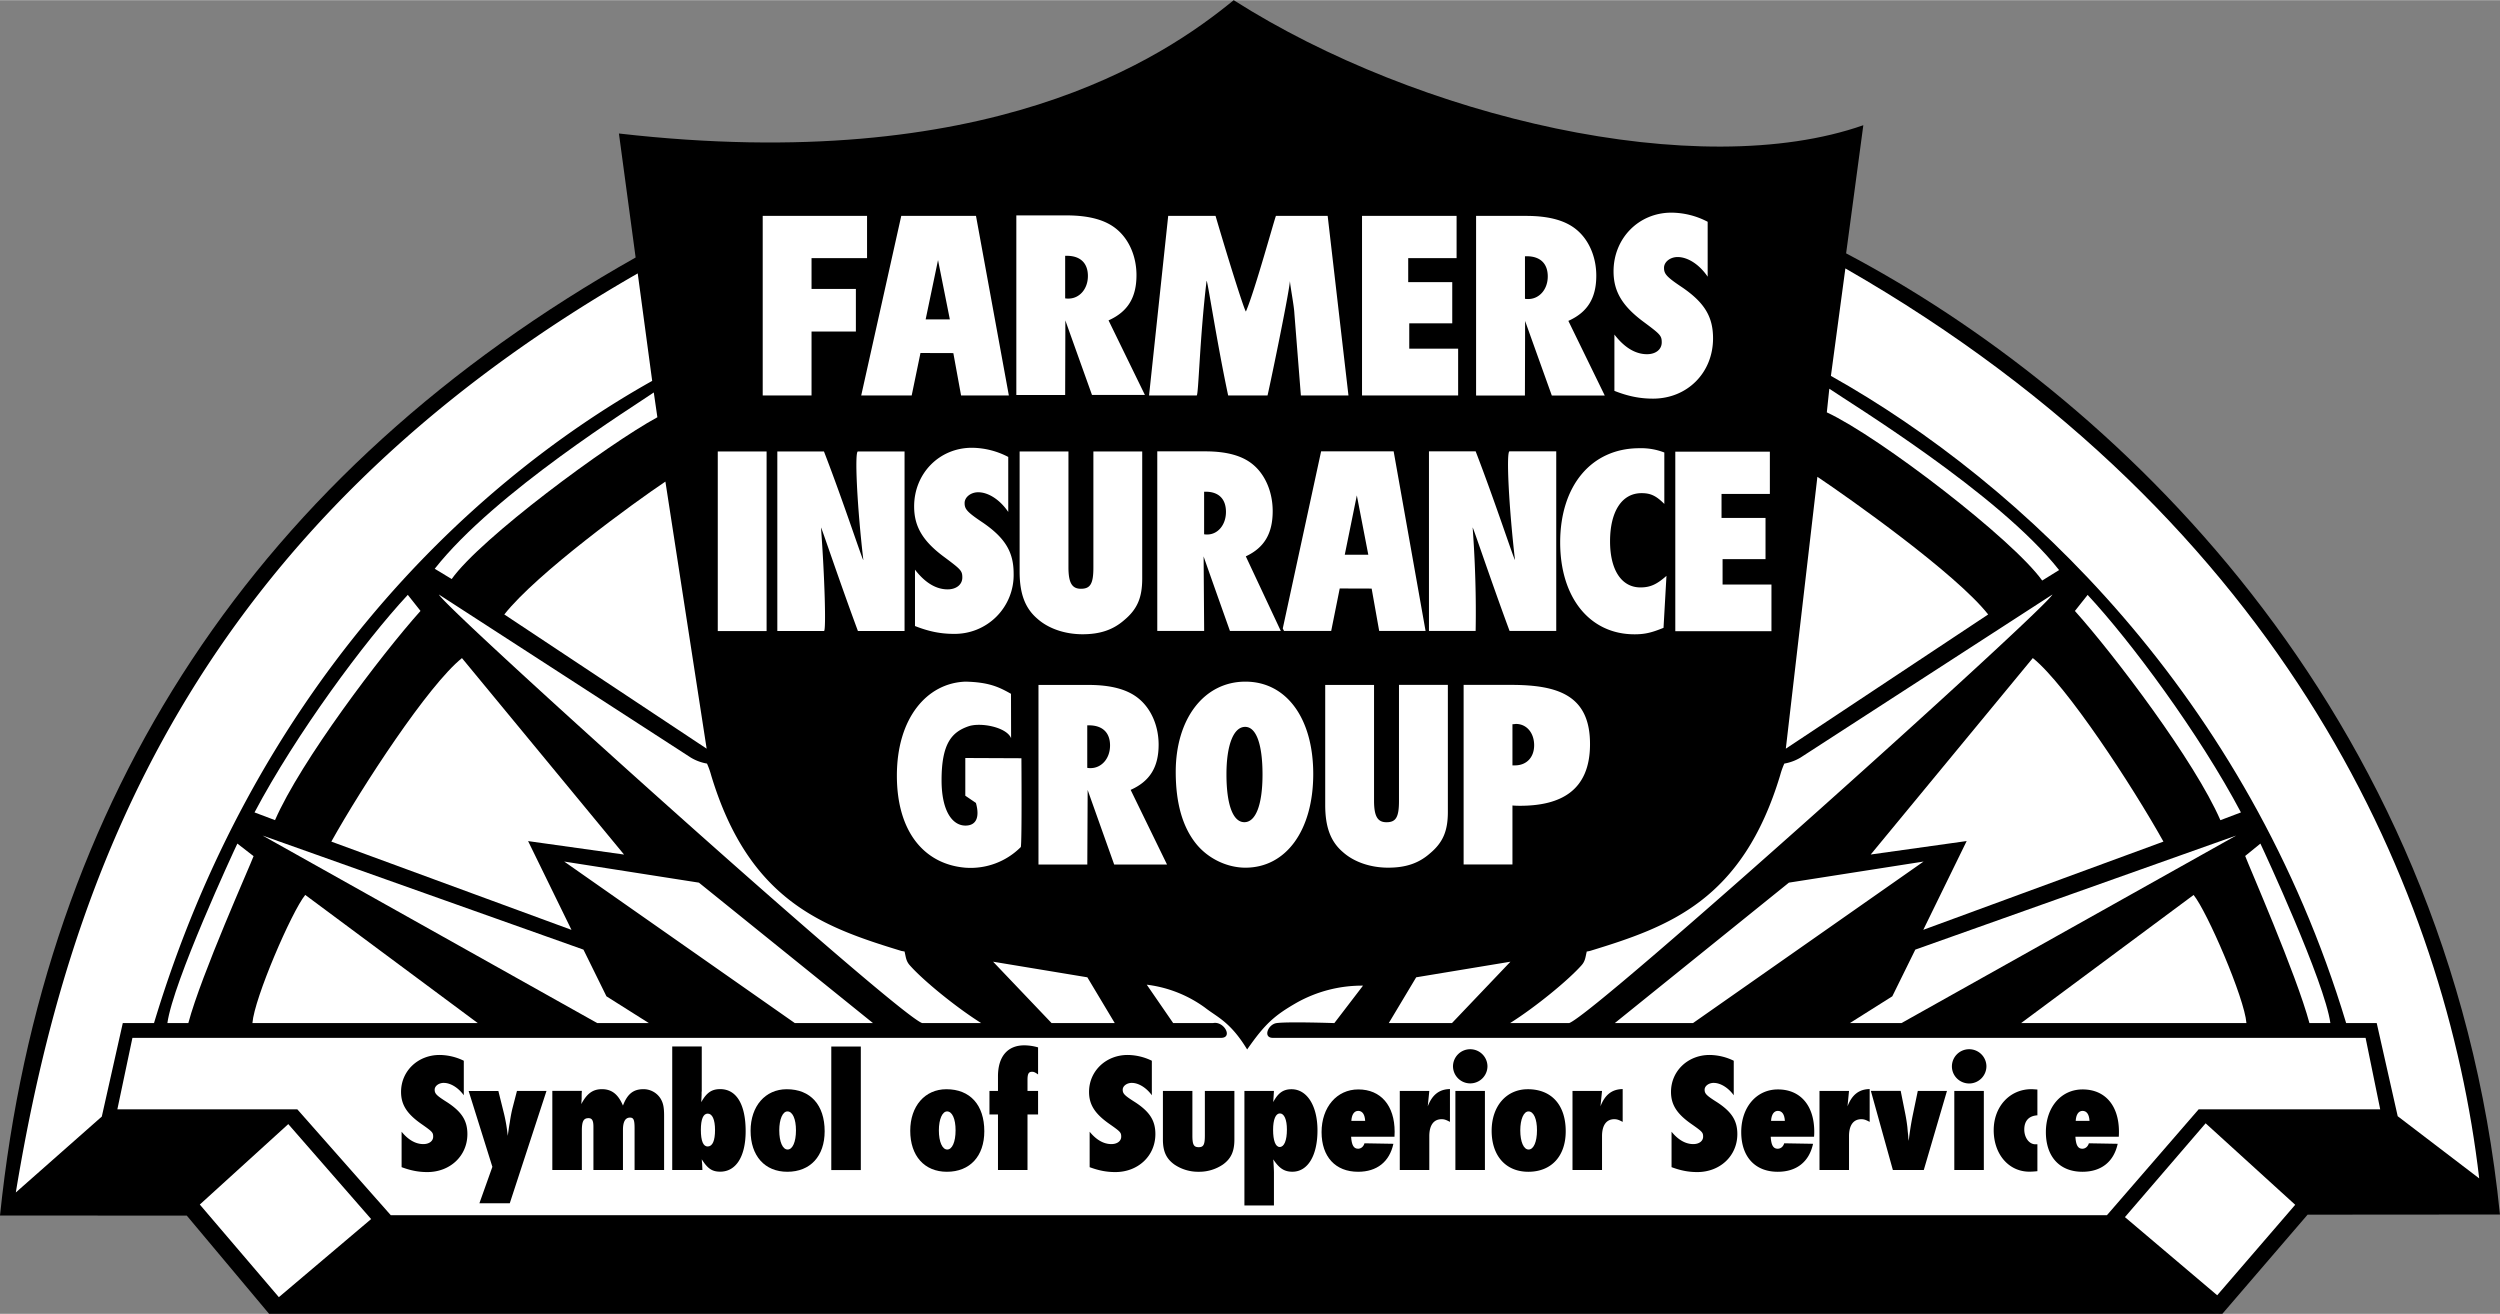 <svg xmlns="http://www.w3.org/2000/svg" width="2500" height="1314" viewBox="0 0 50.124 26.338"><rect x="0" y="0" width="50.124" height="26.338" fill="#808080" stroke="none"/><path d="M12.409 2.673C19.818 3.521 23.31 1.169 24.735 0c3.702 2.356 9.317 3.666 12.624 2.507l-.345 2.569c5.229 2.757 12.075 9.021 13.109 19.271l-3.857.003-1.709 1.988H5.395l-1.65-1.969L0 24.367c.87-8.394 5.143-14.92 12.744-19.208l-.335-2.486z"/><path fill="#fff" d="M4.006 24.147l1.585 1.857 1.85-1.566-1.661-1.904zM19.354 15.194v.756l.213.145c.083.3-.003.454-.21.454-.261 0-.479-.289-.479-.91 0-.739.207-.965.538-1.08.24-.084.762.013.856.237l-.002-.889c-.241-.136-.441-.233-.913-.244-.771.027-1.375.729-1.375 1.884 0 1.145.566 1.783 1.381 1.847a1.42 1.42 0 0 0 1.104-.415c.024-.116.012-1.78.012-1.78l-1.125-.005zM23.398 17.329l-.729-1.496c.386-.172.561-.458.561-.906 0-.373-.147-.713-.392-.918-.223-.188-.555-.28-1.017-.28h-1v3.601h.979l.007-1.496c.049.141.532 1.496.532 1.496h1.059zM24.97 13.663c-.826 0-1.397.74-1.397 1.809 0 .626.136 1.102.408 1.441.239.297.62.48.989.48.816 0 1.36-.75 1.36-1.879 0-1.117-.538-1.851-1.36-1.851zM28.049 13.729v2.326c0 .324-.06.427-.25.427-.179 0-.25-.119-.25-.432v-2.321h-.979v2.407c0 .442.108.734.354.944.223.2.555.313.908.313.348 0 .609-.086.832-.281.267-.221.365-.454.365-.836v-2.548h-.98zM30.324 17.329v-1.183c.06.006.136.006.152.006.827 0 1.393-.312 1.403-1.212.012-1.003-.637-1.212-1.588-1.212h-.946v3.601h.979zM18.345 12.548c.273.108.512.157.773.157a1.18 1.18 0 0 0 1.205-1.209c0-.432-.171-.712-.608-1.015-.324-.216-.375-.275-.375-.399 0-.118.125-.216.272-.216.205 0 .438.151.603.395V9.158a1.6 1.6 0 0 0-.728-.184c-.653 0-1.159.513-1.159 1.177 0 .405.176.702.619 1.025.318.238.347.265.347.399 0 .141-.119.238-.295.238-.233 0-.455-.136-.654-.395v1.13zM25.679 12.646l-.701-1.495c.371-.173.539-.459.539-.907 0-.372-.141-.712-.376-.917-.214-.189-.533-.281-.977-.281h-.961v3.601h.94l-.011-1.495c.047.141.528 1.495.528 1.495h1.019zM28.65 12.646h.936c.005-.281.015-1.052-.06-2.072-.003-.046.362 1.051.74 2.072h.936V9.045h-.936c-.069 0-.017 1.088.108 2.17.012.097-.393-1.149-.788-2.17h-.936v3.601zM33.412 11.542c-.196.173-.326.232-.522.232-.38 0-.609-.351-.609-.923 0-.605.24-.967.631-.967.18 0 .289.049.457.216V9.069a1.28 1.28 0 0 0-.5-.086c-.957 0-1.588.745-1.588 1.89 0 1.106.593 1.841 1.49 1.841.207 0 .342-.032.582-.13l.059-1.042zM33.589 12.652h1.928v-.936h-.98v-.509h.861v-.826h-.882v-.482h.969v-.847h-1.896zM15.586 12.648h.935c.044 0 .015-1.052-.06-2.072-.003-.046.361 1.051.74 2.072h.935v-3.6h-.935c-.069 0-.018 1.088.108 2.17.011.096-.393-1.149-.789-2.17h-.935v3.6zM14.391 9.048h.979v3.601h-.979zM21.922 9.048v2.327c0 .324-.06.426-.25.426-.179 0-.25-.119-.25-.432V9.048h-.979v2.408c0 .442.109.734.354.944.223.2.555.313.908.313.348 0 .609-.087.832-.281.266-.221.364-.453.364-.837V9.048h-.979zM16.271 7.925V6.644h.889v-.855h-.889v-.617h1.113v-.848h-2.092v3.601zM27.036 7.925l-.417-3.601h-1.036c-.013 0-.424 1.505-.602 1.916-.014.033-.311-.898-.61-1.916h-.949l-.384 3.601h.955c.038 0 .06-1.149.198-2.294.01-.081.202 1.209.433 2.294h.789c.006 0 .421-1.979.45-2.294.005.103.083.502.089.653l.13 1.641h.954zM27.308 7.925h1.927v-.938h-.98v-.508h.862v-.826h-.883v-.481h.97v-.848h-1.896zM32.174 7.925l-.729-1.495c.386-.173.56-.459.56-.907 0-.372-.146-.713-.392-.918-.223-.188-.555-.28-1.017-.28h-1.001v3.601h.979l.004-1.495c.049.14.535 1.495.535 1.495h1.061zM32.368 7.833c.273.108.512.156.773.156.688 0 1.205-.518 1.205-1.209 0-.432-.171-.713-.608-1.015-.324-.216-.375-.275-.375-.399 0-.119.125-.216.272-.216.205 0 .438.15.603.394V4.443a1.586 1.586 0 0 0-.728-.183c-.653 0-1.159.513-1.159 1.177 0 .404.176.701.619 1.025.318.237.347.265.347.399 0 .141-.119.237-.295.237-.233 0-.455-.135-.654-.394v1.129zM20.227 7.925l-.659-3.601H18.07l-.803 3.601h1.012l.176-.851.659.002.155.849zM22.955 7.915l-.729-1.495c.386-.173.56-.459.56-.907 0-.373-.147-.712-.392-.917-.223-.189-.555-.281-1.017-.281h-1v3.601h.979l.004-1.496c.049.141.534 1.495.534 1.495h1.061z"/><path d="M25.005 21.038c-.336-.554-.599-.646-.843-.837a2.497 2.497 0 0 0-1.17-.462l.53.77h.798c.217-.046.402.286.171.296H2.655l-.302 1.433h3.608l1.874 2.123h34.408l1.839-2.123h3.64l-.293-1.433H25.52c-.204 0-.098-.271.075-.296.226-.032 1.155 0 1.158 0l.575-.751a2.68 2.68 0 0 0-1.337.346c-.433.25-.626.415-.986.934z" fill="#fff"/><path d="M49.707 23.623c-.66-5.664-3.791-13.13-12.708-18.245l-.29 2.155c3.838 2.152 8.354 6.42 10.33 12.975h.613l.421 1.868 1.634 1.247z" fill="#fff"/><path d="M46.723 20.508c-.116-.827-1.323-3.431-1.403-3.598l-.305.248c.063.175 1.029 2.381 1.288 3.35h.42zM45.04 20.508c-.038-.5-.787-2.233-1.059-2.568l-3.458 2.568h4.517zM39.862 12.316c-.654-.828-2.8-2.342-3.424-2.76l-.633 5.451 4.057-2.691zM43.376 16.87c-.62-1.111-1.945-3.14-2.619-3.68l-3.25 3.939 1.924-.27-.87 1.78 4.815-1.769zM44.93 16.285c-.833-1.574-2.206-3.43-3.074-4.361l-.255.322c.797.89 2.404 3.013 2.917 4.195l.412-.156zM41.284 11.426c-1.208-1.535-4.224-3.37-4.607-3.636l-.05.474c1.063.495 3.734 2.551 4.318 3.372l.339-.21zM38.125 20.508l6.709-3.759-6.433 2.287-.461.936-.85.536z" fill="#fff"/><path fill="#fff" d="M33.945 20.508l4.622-3.238-2.7.423-3.49 2.815zM30.278 20.508h1.185c.55-.204 9.535-8.287 9.688-8.592l-5.052 3.27a.95.95 0 0 1-.324.12 1.563 1.563 0 0 0-.084.236c-.757 2.509-2.226 3.035-3.809 3.519-.028.009-.081.011-.07.021-.026.11-.028.184-.104.269-.263.296-.913.831-1.43 1.157zM29.112 20.508l1.172-1.23-1.89.313-.549.917zM46.018 24.152l-1.796-1.634-1.618 1.881 1.85 1.567zM.317 23.905l1.724-1.522.421-1.875h.626c1.975-6.555 6.15-10.723 9.988-12.875l-.29-2.155C3.869 10.592 1.361 17.588.317 23.905z"/><path d="M3.356 20.508h.42c.259-.969 1.245-3.17 1.308-3.346l-.325-.252c-.08.167-1.287 2.771-1.403 3.598zM5.061 20.508h4.517L6.12 17.939c-.272.335-1.021 2.069-1.059 2.569zM10.111 12.316l4.057 2.691-.827-5.355c-.624.418-2.576 1.836-3.23 2.664zM6.643 16.87l4.815 1.77-.87-1.78 1.924.27-3.25-3.939c-.673.539-1.999 2.568-2.619 3.679zM5.103 16.285l.411.155c.514-1.182 2.121-3.305 2.917-4.195l-.255-.322c-.867.932-2.24 2.788-3.073 4.362zM8.716 11.4l.34.206c.584-.821 3.116-2.694 4.124-3.244l-.072-.497c-.383.267-3.184 2-4.392 3.535zM11.973 20.508h1.035l-.849-.536-.461-.936-6.433-2.287z" fill="#fff"/><path fill="#fff" d="M15.935 20.508h1.567l-3.489-2.815-2.701-.423zM19.671 20.508c-.517-.326-1.167-.86-1.429-1.157-.076-.085-.078-.158-.104-.269.011-.011-.042-.013-.07-.021-1.583-.483-3.051-1.01-3.809-3.519a1.563 1.563 0 0 0-.084-.236.941.941 0 0 1-.324-.12l-5.052-3.27c.153.305 9.138 8.388 9.688 8.592h1.184zM21.083 20.508h1.267l-.549-.917-1.89-.313zM25.719 12.597l.025.049h.946l.171-.851.64.002.151.849h.93l-.64-3.601h-1.454z"/><path d="M27.434 11.119l-.23-1.19-.242 1.19zM10.221 24.121l.736-2.252h-.592l-.089.343c-.018.071-.038.17-.055.289-.01.058-.01.051-.041.269a3.25 3.25 0 0 0-.075-.445l-.113-.455h-.596l.476 1.521-.26.73h.609zM13.315 23.455v-1.087c0-.173-.018-.258-.072-.347a.404.404 0 0 0-.342-.187c-.202 0-.322.095-.411.329-.096-.228-.226-.329-.421-.329-.181 0-.301.085-.414.299.004-.048.004-.081.007-.099 0-.115 0-.102.004-.166h-.592v1.586h.592v-.791c0-.184.034-.248.133-.248.072 0 .099.048.099.173V23.454h.592v-.802c0-.163.045-.244.134-.248.079-.003.099.041.099.218v.832h.592zM14.083 23.455h-.605v-2.477h.592v.893l-.003.024v.054l-.007.146c.106-.19.208-.262.38-.262.325 0 .51.306.51.843 0 .506-.192.812-.51.812-.161 0-.253-.061-.37-.248.003.037.003.064.007.082l.006.133z"/><path d="M14.189 22.324c-.089 0-.137.112-.137.326 0 .224.048.336.14.333.096-.004.144-.119.144-.33 0-.21-.054-.329-.147-.329z" fill="#fff"/><path d="M15.774 21.835c.476 0 .76.316.76.843 0 .499-.287.812-.749.812-.452 0-.736-.319-.736-.822 0-.493.294-.833.725-.833z"/><path d="M15.788 22.28c-.096 0-.164.156-.164.38 0 .231.068.384.168.384.099 0 .167-.152.167-.384 0-.23-.068-.38-.171-.38z" fill="#fff"/><path d="M16.667 20.979h.592v2.477h-.592zM18.975 21.835c.476 0 .76.316.76.843 0 .499-.288.812-.75.812-.451 0-.735-.319-.735-.822 0-.493.293-.833.725-.833z"/><path d="M18.989 22.28c-.096 0-.165.156-.165.38 0 .231.069.384.168.384s.167-.152.167-.384c.001-.23-.068-.38-.17-.38z" fill="#fff"/><path d="M20.601 23.455v-1.114h.212v-.472h-.212v-.221c0-.123.024-.163.092-.163.034 0 .059.01.12.054v-.543a1.017 1.017 0 0 0-.277-.041c-.335 0-.527.225-.527.622v.292h-.171v.472h.171v1.114h.592zM23.316 21.869v.975c0 .238.068.384.229.5a.848.848 0 0 0 .489.146.847.847 0 0 0 .486-.146c.161-.116.229-.262.229-.5v-.975h-.592v.894c0 .183-.027.234-.123.234-.1 0-.127-.051-.127-.234v-.894h-.591zM25.542 24.165h-.592v-2.296h.592l-.014.224c.096-.183.202-.258.366-.258.312 0 .521.333.521.825 0 .507-.195.829-.503.829-.161 0-.264-.067-.384-.248.007.075.014.221.014.262v.662z"/><path d="M25.662 22.32c-.086 0-.137.123-.137.33 0 .214.048.343.133.343.089 0 .144-.129.144-.35 0-.2-.055-.323-.14-.323z" fill="#fff"/><path d="M27.358 22.919l.579.01c-.079.363-.332.561-.708.561-.455 0-.732-.302-.732-.795 0-.499.305-.856.736-.856.452 0 .729.323.729.849 0 .018 0 .055-.003.099h-.87c.011.17.052.241.141.241.06-.001.107-.042.128-.109z"/><path d="M27.094 22.47h.277c-.007-.129-.055-.201-.14-.201-.082.001-.13.076-.137.201z" fill="#fff"/><path d="M28.657 23.455v-.679c0-.221.089-.34.247-.34.055 0 .092.014.167.054v-.658c-.215.003-.356.115-.445.346l.031-.309h-.592v1.586h.592zM29.18 21.869h.592v1.586h-.592zM29.474 21.033a.345.345 0 0 0-.342.343.345.345 0 1 0 .691-.007.346.346 0 0 0-.349-.336zM30.632 21.835c.476 0 .76.316.76.843 0 .499-.288.812-.75.812-.451 0-.735-.319-.735-.822 0-.493.294-.833.725-.833z"/><path d="M30.646 22.28c-.096 0-.165.156-.165.38 0 .231.068.384.167.384.1 0 .168-.152.168-.384.001-.23-.067-.38-.17-.38z" fill="#fff"/><path d="M32.12 23.455v-.679c0-.221.089-.34.246-.34.055 0 .093.014.168.054v-.658c-.216.003-.356.115-.445.346l.031-.309h-.592v1.586h.592zM33.513 23.397c.182.068.341.099.516.099.459 0 .804-.326.804-.761 0-.271-.114-.448-.406-.639-.216-.136-.25-.173-.25-.252 0-.074.083-.136.182-.136.136 0 .292.096.402.248v-.692a1.12 1.12 0 0 0-.485-.116c-.436 0-.773.323-.773.741 0 .255.117.441.413.646.212.149.231.166.231.251 0 .088-.08.149-.197.149-.155 0-.304-.085-.436-.248v.71zM35.773 22.919l.578.01c-.079.363-.332.561-.708.561-.455 0-.732-.302-.732-.795 0-.499.305-.856.735-.856.452 0 .729.323.729.849 0 .018 0 .055-.004.099h-.869c.01.17.051.241.141.241.062-.001.109-.042.13-.109z"/><path d="M35.509 22.47h.277c-.007-.129-.055-.201-.141-.201-.081.001-.129.076-.136.201z" fill="#fff"/><path d="M37.072 23.455v-.679c0-.221.089-.34.247-.34.055 0 .092.014.167.054v-.658c-.215.003-.355.115-.444.346l.03-.309h-.592v1.586h.592zM38.571 23.455l.465-1.586h-.585l-.103.496a5.89 5.89 0 0 0-.079.506l-.007-.051-.003-.048-.01-.095-.007-.082a3.32 3.32 0 0 0-.041-.262l-.093-.465h-.598l.441 1.586h.62zM39.183 21.869h.592v1.586h-.592zM39.477 21.033a.345.345 0 0 0-.342.343c0 .19.154.344.349.344a.347.347 0 0 0 .343-.351.346.346 0 0 0-.35-.336zM40.849 22.939h-.041c-.124 0-.222-.133-.222-.296 0-.173.092-.275.263-.285v-.517c-.051-.003-.092-.007-.12-.007-.435 0-.756.35-.756.822 0 .482.301.832.715.832.034 0 .099-.003.161-.01v-.539zM41.881 22.919l.578.01c-.079.363-.332.561-.708.561-.455 0-.732-.302-.732-.795 0-.499.305-.856.736-.856.452 0 .729.323.729.849 0 .018 0 .055-.003.099h-.87c.01.17.051.241.14.241.061-.001.109-.042.13-.109z"/><path d="M41.617 22.47h.277c-.007-.129-.055-.201-.14-.201-.082.001-.13.076-.137.201z" fill="#fff"/><path d="M21.845 23.397c.182.068.341.099.516.099.459 0 .804-.326.804-.761 0-.271-.113-.448-.405-.639-.216-.136-.25-.173-.25-.252 0-.074.083-.136.182-.136.136 0 .292.096.402.248v-.692a1.12 1.12 0 0 0-.485-.116c-.436 0-.774.323-.774.741 0 .255.118.441.414.646.212.149.231.166.231.251 0 .088-.08.149-.197.149-.156 0-.303-.085-.436-.248v.71zM8.051 23.397c.182.068.341.099.516.099.459 0 .804-.326.804-.761 0-.271-.114-.448-.406-.639-.216-.136-.25-.173-.25-.252 0-.074.083-.136.182-.136.137 0 .292.096.402.248v-.692a1.12 1.12 0 0 0-.485-.116c-.437 0-.773.323-.773.741 0 .255.117.441.413.646.212.149.231.166.231.251 0 .088-.08.149-.197.149-.155 0-.304-.085-.436-.248v.71zM21.356 5.125v.853c.021.005.054.005.065.005.223 0 .391-.194.391-.453s-.152-.405-.424-.405h-.032zM19.044 6.4l-.237-1.189-.248 1.189zM30.575 5.134v.853c.022.005.054.005.065.005.223 0 .392-.194.392-.453 0-.26-.152-.405-.424-.405h-.033zM24.142 9.854v.854c.021.005.052.005.062.005.214 0 .376-.194.376-.453 0-.26-.146-.405-.408-.405h-.03zM30.324 15.342h.049c.234 0 .386-.161.386-.404 0-.249-.152-.427-.364-.427-.011 0-.043.006-.071.006v.825zM24.965 14.57c-.234 0-.375.367-.375.95 0 .609.13.961.359.961s.364-.352.364-.956-.125-.955-.348-.955zM21.799 14.538v.853c.022.006.055.006.065.006.223 0 .392-.194.392-.454 0-.259-.152-.404-.424-.404h-.033z"/></svg>